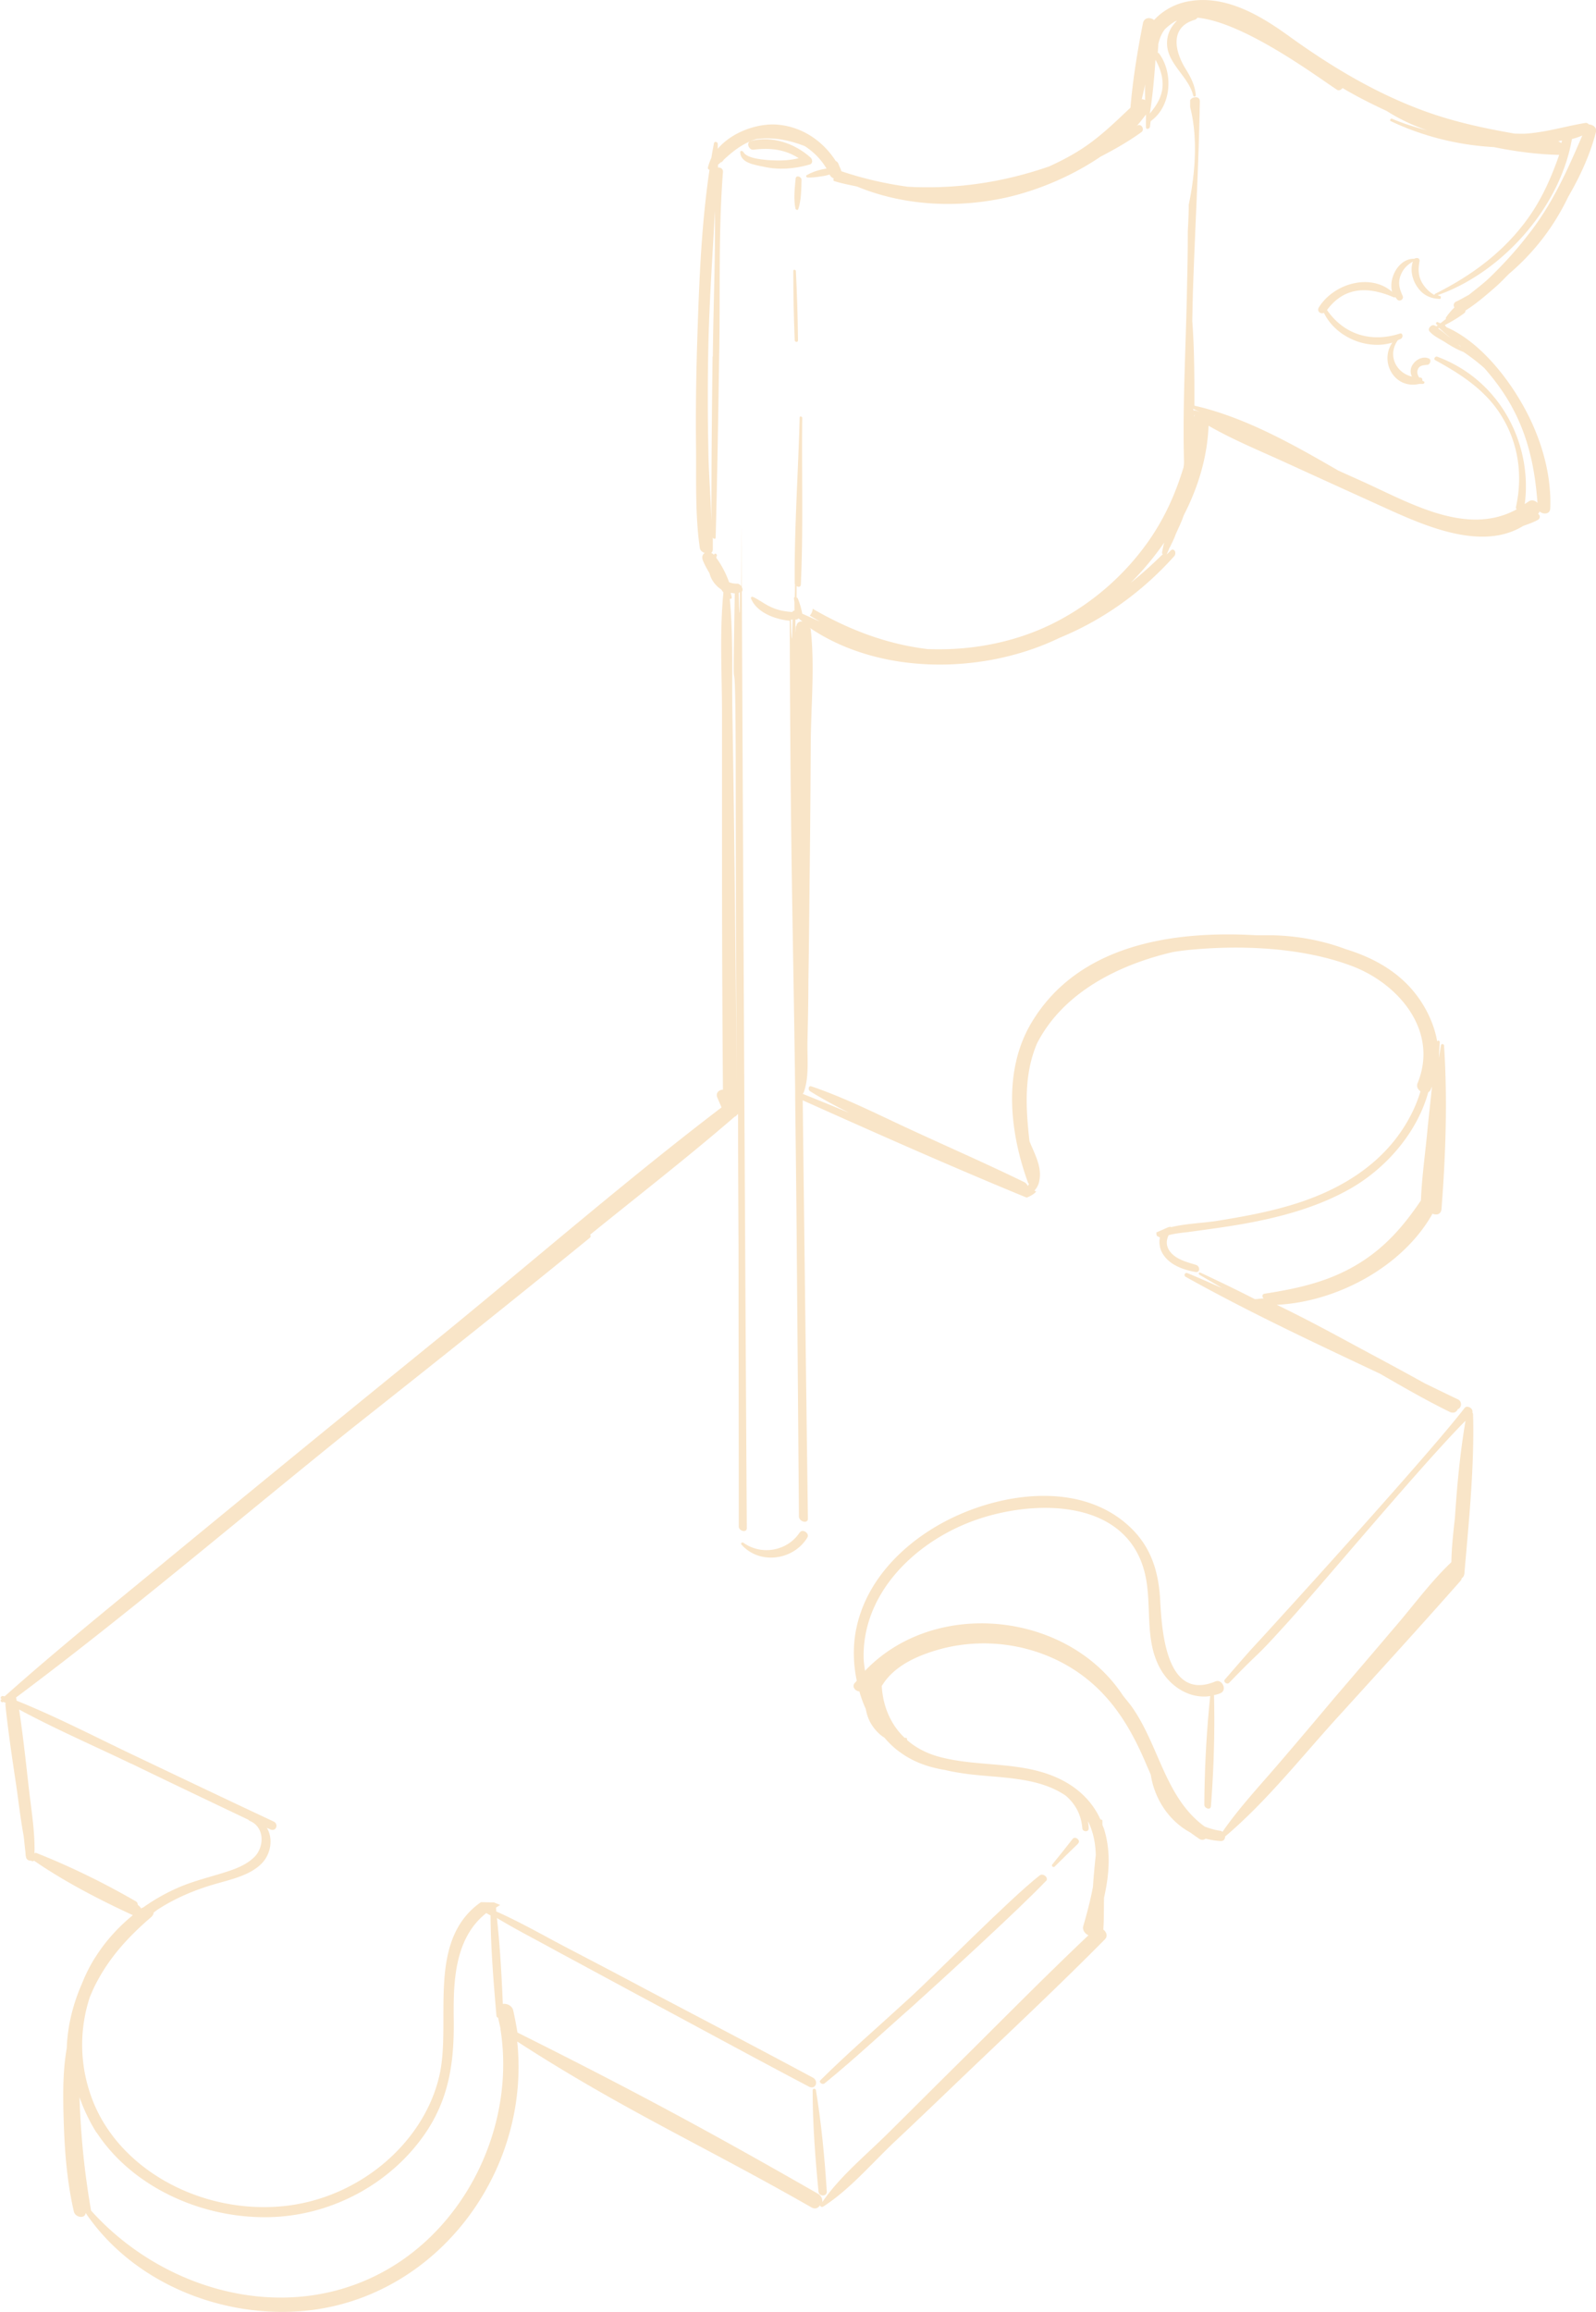 <svg xmlns="http://www.w3.org/2000/svg" id="Layer_1" data-name="Layer 1" viewBox="0 0 67.64 97.91"><defs><style>.cls-1,.cls-2{fill:none;stroke-width:0}.cls-2{fill:#f9e5c8}</style></defs><path d="M49.25 3.83c.09-.47-.06-.9-.28-1.3q-.075 1.14-.24 2.28c.23-.29.45-.6.52-.98M48.39 4.2s.09.02.13.04v-.67c-.05.21-.09.42-.14.63ZM30.01 18.98c.02 1.02.11 2.06.13 3.08 0-2.32.03-4.64.05-6.96.02-2.06.11-4.13.09-6.18-.1 1.92-.24 3.85-.28 5.77q-.045 2.145 0 4.29ZM50.61 17.65s.01-.04.02-.05h-.02zM61.9 14.67s-.07-.06-.11-.09c.03.03.06.05.08.08 0 0 .01 0 .02.01ZM61.63 14.43c-.22-.18-.43-.36-.64-.54-.01 0-.02.01-.03.02.15.11.28.23.43.33l.25.19ZM30.93 25.36c.16 1.6.09 3.27.11 4.86.03 1.86.06 3.72.08 5.57.04 3.37.08 6.74.1 10.11-.01-4.6-.03-9.21-.04-13.8-.02-6.54-.16-.44-.04-6.97-.06 0-.12-.01-.18-.02.01.07.03.13.04.2 0 .04-.04.06-.08.05ZM33.52 26.24c.02 1.27.05.84.07 0zM3.87 93.62c2.88 3.22 7.7 4.72 11.76 2.9 3.95-1.76 6.24-6.31 5.6-10.52-.02-.03-.01-.09-.01-.09-.03-.15-.06-.31-.1-.46a.11.11 0 0 1-.07-.08c-.12-1.4-.24-2.84-.25-4.25-.06-.04-.12-.07-.18-.1-1.37 1.07-1.41 2.96-1.38 4.54.01 1.67-.17 3.2-1.12 4.66-1.45 2.23-4.11 3.72-6.99 3.68-2.8-.03-5.58-1.38-7.02-3.58q-.465-.72-.72-1.5c.05 1.6.21 3.2.49 4.8ZM31.36 25.07s-.02.03-.05.04c.03 1.36.04.88.05-.04M1.46 78.49s.05-.04.09-.02c1.42.56 2.88 1.27 4.2 2.04.07.04.09.11.09.16.07.05.11.11.15.15 0 0 .02-.01.04-.03h.02v-.01c.46-.33.97-.62 1.5-.85.7-.31 1.43-.46 2.14-.7.42-.14.87-.33 1.15-.67.35-.45.33-1.21-.28-1.46-.01 0-.04-.04-.04-.04-1.66-.79-3.32-1.58-4.97-2.38-1.58-.76-3.22-1.47-4.76-2.3.16 1.07.28 2.15.4 3.23.1.93.28 1.92.25 2.87ZM66.16 6.05l.03-.11c-.05.01-.1.02-.16.03.05.02.09.04.12.07ZM50.56 17.3s.02.05.03.08c.02 0 .03-.01.05 0 .07.02.15.05.22.07-.1-.05-.21-.09-.31-.14ZM49.25 23.41c.02-.14.05-.29.09-.43-.43.63-.92 1.21-1.46 1.74.49-.39.96-.81 1.42-1.26-.03 0-.05 0-.04-.05ZM33.72 26.24h-.02v.56c.01-.09.01-.19.02-.28.02-.15.14-.21.26-.2-.06-.04-.11-.09-.17-.13-.02.03-.06.04-.11.05Z" class="cls-1"/><path d="M44.33 79.67c.13-.14-.11-.35-.26-.25-1.27.99-4.41 4.19-5.59 5.26-1.24 1.14-2.52 2.24-3.71 3.42-.09.09.09.21.18.13 1.28-1.04 2.48-2.17 3.71-3.25 1.21-1.09 4.56-4.15 5.67-5.32ZM45.69 78.07c.13-.12-.12-.33-.23-.19-.28.36-.57.72-.87 1.09-.04.06.05.13.1.09.33-.33.67-.66 1-.98ZM33.9 64.89c-.52.8-1.62 1-2.39.45-.05-.04-.13.01-.09.07.77.88 2.22.67 2.8-.3.1-.17-.21-.38-.32-.21ZM31.5 6.44c-.02-.06-.13-.07-.13 0 .01.46.6.54.99.62.65.15 1.32.09 1.95-.09.15-.04.13-.22.04-.3-.67-.6-1.63-.93-2.53-.7-.21.06-.09.39.11.37.72-.09 1.35-.01 1.92.36-.36.09-.73.11-1.11.09-.26-.01-1.13-.06-1.24-.37ZM33.62 11.47c0 .99.02 1.96.06 2.94 0 .08.14.1.14.01q-.015-1.47-.09-2.94c0-.06-.11-.08-.11-.01M33.97 7.62c0-.14-.23-.22-.25-.06-.04.4-.09.88-.01 1.27.01.05.1.09.12.03.13-.38.13-.85.14-1.24M34.44 88.5c0 1.43.11 2.89.25 4.32.02.21.36.22.35-.01-.09-1.43-.23-2.88-.46-4.29 0-.06-.13-.09-.13-.01Z" class="cls-2"/><path d="M61.23 13.77c.29-.15.58-.32.83-.51.04-.03.05-.07.05-.11.48-.3.92-.69 1.3-1.02.19-.17.36-.35.54-.53a9.8 9.8 0 0 0 2.51-3.26c.51-.88.94-1.81 1.18-2.76.04-.18-.13-.3-.3-.31-.04-.04-.09-.08-.17-.06-.84.14-1.64.39-2.5.45-.16.01-.32 0-.47 0-1.43-.25-2.82-.55-4.21-1.1-1.92-.75-3.65-1.8-5.32-3C53.39.63 51.82-.31 50.17.1c-.5.13-.94.4-1.26.75-.15-.13-.42-.12-.47.13-.23 1.16-.43 2.38-.53 3.58-.71.67-1.38 1.33-2.23 1.85-.39.24-.8.45-1.22.64-1.93.67-3.93.97-5.98.86-.96-.13-1.91-.35-2.83-.66v-.03c-.04-.11-.09-.2-.12-.29a.2.2 0 0 0-.11-.11c-.58-.91-1.55-1.53-2.66-1.55-.81 0-1.78.37-2.34 1.03v-.2c0-.09-.13-.13-.16-.04-.04.21-.08.42-.11.62q-.09.195-.15.42c0 .05.03.09.07.09-.37 2.48-.45 5.05-.53 7.54-.04 1.43-.06 2.85-.04 4.28.01 1.37-.04 2.83.16 4.2.01.1.11.18.21.21-.09.05-.13.15-.09.29.07.19.18.38.29.57.07.28.25.52.49.68.04.04.06.09.1.13-.17 1.7-.06 3.48-.06 5.18v5.55c0 3.44.01 6.89.04 10.33-.16 0-.32.13-.24.33l.18.42c-3.96 3.02-7.75 6.3-11.6 9.45-4.03 3.27-8.05 6.55-12.06 9.85-2.26 1.86-4.54 3.7-6.72 5.64H.17c-.11-.05-.2.07-.09.13H.05c-.07.06.03.16.09.11h.01l.09.04c-.01.03-.01.06-.01.1.12 1.14.29 2.28.46 3.41.1.69.18 1.41.31 2.11.03.24.05.48.08.71v.03c0 .05.01.11.02.16.02.12.12.17.21.16.05.03.1.04.13 0 1.29.89 2.78 1.66 4.19 2.31-.6.49-1.12 1.06-1.53 1.69-.26.39-.47.81-.64 1.24-.38.87-.6 1.79-.63 2.7-.18 1.01-.16 2.09-.13 3.09.04 1.28.14 2.58.43 3.83.06.26.48.32.5.06 1.95 2.88 5.56 4.39 8.99 4.17 3.9-.25 7.16-2.86 8.6-6.45.63-1.58.88-3.29.7-4.98 4.45 2.88 7.86 4.39 12.46 7.02.17.1.3.03.37-.08.02.05.08.09.14.05 1.11-.71 2.05-1.82 3.01-2.73.98-.92 1.95-1.85 2.92-2.78 2.01-1.92 4.05-3.83 6.01-5.81.13-.14.06-.31-.07-.41.03-.45.02-.9.03-1.35.22-.97.3-1.95 0-2.91-.02-.06-.05-.12-.07-.18v-.17c0-.04-.04-.05-.08-.05-.47-1.04-1.39-1.69-2.49-2.01-1.43-.42-2.96-.26-4.39-.66-.53-.15-.97-.39-1.32-.7.01-.04 0-.08-.04-.09h-.06c-.59-.56-.92-1.33-.97-2.19.01-.04.04-.06.06-.1.53-.8 1.5-1.21 2.39-1.46 1.93-.53 4.04-.21 5.71.87 1.48.96 2.34 2.34 3.02 3.93.07.17.15.34.22.51.16 1.03.77 1.96 1.68 2.45.12.09.25.18.38.27.1.06.2.04.27-.01.21.05.42.09.64.1.13 0 .18-.09.18-.19 1.81-1.53 3.34-3.5 4.95-5.25 1.68-1.85 3.36-3.69 5.02-5.57.04-.04.05-.08.06-.12.06-.04.09-.09.11-.18.19-2.22.43-4.53.37-6.77 0-.03-.02-.05-.03-.07.03-.1-.05-.2-.15-.23-.07-.02-.13-.02-.18.04-1.32 1.72-6.4 7.33-7.86 8.93-1.47 1.62-.87.92-2.3 2.57-.08.1.09.23.18.14 1.52-1.57.94-.86 2.41-2.48 1.38-1.51 5.8-6.81 7.61-8.62-.23 1.35-.36 2.74-.45 4.12-.07.62-.14 1.25-.15 1.87-.89.84-1.63 1.87-2.43 2.79-.84.99-1.68 1.97-2.52 2.95-.8.95-1.6 1.9-2.41 2.84-.79.92-1.65 1.84-2.34 2.84-.02-.01-.04-.03-.06-.04-.24-.03-.47-.1-.69-.18-1.69-1.22-1.94-3.47-3.11-5.1-.11-.15-.23-.29-.35-.44-2.33-3.56-7.97-4.17-10.94-1.06-.03-.21-.06-.41-.06-.62-.01-2.6 2.02-4.64 4.29-5.59 2.46-1.04 6.74-1.28 7.61 2 .36 1.36-.04 2.88.69 4.15.43.75 1.25 1.26 2.1 1.13-.16 1.52-.24 3.08-.25 4.6 0 .16.27.25.28.06.12-1.55.17-3.15.13-4.7.09-.02.18-.04.27-.08.31-.13.07-.62-.21-.5-2.09.87-2.27-2.15-2.34-3.42-.06-1.18-.36-2.22-1.23-3.07-1.91-1.86-4.96-1.58-7.23-.6-2.02.87-3.9 2.53-4.4 4.76-.17.74-.16 1.54 0 2.3-.03.04-.06.07-.09.1-.13.16.04.35.2.35.07.25.16.5.27.74.04.21.1.42.22.62.14.24.34.46.57.6.19.22.4.43.64.6.59.44 1.25.66 1.93.77.29.07.59.12.88.16 1.39.19 3.03.1 4.24.93.38.33.65.77.7 1.38.01.16.28.17.27 0 0-.11-.02-.2-.03-.3.22.44.32.93.33 1.44-.05.44-.09.89-.12 1.34-.11.58-.26 1.15-.41 1.66-.05.17.08.33.22.39-1.9 1.8-3.74 3.67-5.6 5.51-.95.94-1.9 1.89-2.85 2.83-.94.94-2.08 1.86-2.83 2.96a.36.36 0 0 0-.18-.35c-4.64-2.66-7.95-4.44-12.74-6.83-.05-.31-.11-.62-.18-.94-.05-.2-.27-.3-.44-.27-.05-1.22-.12-2.44-.25-3.64.81.49 1.68.93 2.51 1.39 1.19.64 2.37 1.28 3.56 1.92 2.39 1.28 4.76 2.57 7.15 3.83.29.15.43-.24.17-.38-2.33-1.25-4.68-2.48-7.02-3.71-1.14-.61-2.29-1.21-3.44-1.81-.97-.51-1.95-1.07-2.96-1.52 0-.05 0-.11-.01-.16.06-.04.12-.08.18-.11-.09-.04-.17-.07-.26-.11-.18 0-.38-.01-.56-.01-2.34 1.64-1.23 5.06-1.76 7.35-.66 2.87-3.45 5.24-6.69 5.53-3.31.3-6.67-1.43-7.91-4.26-.65-1.5-.7-3.13-.21-4.61.07-.16.14-.33.22-.49.59-1.17 1.41-2.06 2.39-2.9q.09-.09.09-.18c.05-.04.11-.08.16-.12.75-.49 1.58-.84 2.45-1.09.69-.2 1.49-.37 1.98-.88.39-.41.48-1.05.21-1.5.04.02.09.04.13.06.26.13.39-.22.15-.33-1.9-.89-3.79-1.79-5.68-2.69-1.7-.8-3.41-1.7-5.17-2.41l-.04-.02c0-.04-.01-.09-.02-.13 4.02-3 7.88-6.23 11.77-9.4.81-.66 1.62-1.32 2.43-1.97 3.39-2.68 6.77-5.37 10.12-8.1.04-.04.04-.08.01-.13 2.05-1.66 4.14-3.28 6.13-5 .04-.01.07-.04.1-.08.01-.01.03-.02.04-.03 0 1.9.01 3.79.02 5.69 0 3.93.01 7.85.01 11.78 0 .19.34.28.34.07q-.12-19.83-.21-39.66c.04-.05.04-.12 0-.19v-1.7c-.01-2.08 0 .15-.02 1.66-.05-.06-.1-.11-.17-.11a1 1 0 0 1-.35-.06c-.13-.37-.32-.73-.54-1.03 0-.03 0-.06.02-.09.02-.06-.06-.13-.11-.07 0 0 0 .02-.01.03a.3.3 0 0 0-.12-.08c.04-.03.06-.07.07-.14v-.53c0 .07.12.1.12.02.07-2.58.11-5.16.15-7.74.05-2.58-.04-5.18.16-7.75.01-.13-.11-.2-.21-.18v-.12c.04-.04.08-.07.12-.11.01 0 .03 0 .04-.01.04-.03.07-.08.1-.11.41-.38.83-.7 1.37-.86.69-.09 1.36.03 2.05.3.37.24.69.56.92.95-.29.04-.6.14-.84.28-.06.03 0 .1.04.1.17 0 .33-.01.5-.04.14-.02.29-.04.43-.09 0 0 0 .01.01.02.04.08.1.12.17.15-.03.04-.03.09.02.11.31.1.64.16.96.23 1.99.82 4.25.93 6.35.46 1.32-.3 2.76-.9 3.98-1.73.6-.31 1.18-.64 1.72-1.03.16-.11 0-.39-.17-.28 0 0-.01 0-.02.01.14-.15.26-.32.39-.48 0 .18-.01.37 0 .55 0 .09.14.06.16-.01.02-.08.02-.17.04-.26.88-.63.97-2.03.35-2.87-.01-.02-.03-.02-.05-.02 0-.12.02-.25.02-.37.06-.26.15-.47.28-.63.12-.12.25-.22.39-.31.04-.03.09-.04.13-.06-.26.25-.43.57-.43.96 0 .87.92 1.41 1.11 2.22.02.07.12.04.11-.02-.04-.43-.21-.75-.43-1.11-.45-.72-.7-1.76.38-2.08.06-.02.09-.05.12-.09 1.97.19 5.03 2.47 5.91 3.05.09.06.18 0 .24-.07.59.35 1.22.67 1.87.97.53.34 1.11.61 1.71.82-.5-.13-.99-.28-1.48-.49-.06-.03-.12.07-.06.1 1.35.64 2.86 1.02 4.37 1.1.93.19 1.86.31 2.77.33-.38 1.09-.84 2.11-1.6 3.05-.98 1.23-2.25 2.13-3.65 2.83-.02.01-.04.05-.04.05-.21-.11-.38-.29-.5-.48-.19-.31-.19-.6-.13-.94.03-.15-.13-.17-.22-.11h-.04c-.62.01-1.06.81-.9 1.4-.94-.81-2.48-.34-3.1.65-.11.17.07.31.21.24.49 1.02 1.81 1.59 2.9 1.26-.56.8.08 1.99 1.14 1.75h.15c.06 0 .1-.08.04-.11-.02 0-.06-.03-.06-.03.01-.07-.01-.13-.11-.13h-.02c-.07-.1-.11-.23-.06-.34.06-.18.24-.18.4-.2.11 0 .19-.2.08-.26-.31-.15-.69.11-.77.41-.03.13-.01.25.04.35-.67-.16-1.05-.9-.6-1.54.04-.02.09-.04.13-.06.11-.06.09-.27-.05-.22-1.21.39-2.36.04-3.08-1 .75-1.01 1.76-1 2.85-.53 0 0 .02 0 .04-.02.03.04.06.07.09.11.1.1.28-.01.23-.15-.13-.29-.21-.53-.1-.85.1-.28.28-.47.53-.61-.12.34-.03.74.16 1.03.23.37.56.54.99.55.05 0 .03-.11.03-.11-.04-.01-.13-.05-.13-.05 2.72-.95 5.19-3.71 5.69-6.61.15-.04.3-.09.44-.15-.64 1.49-1.27 2.91-2.3 4.21-.5.65-1.04 1.24-1.63 1.81-.26.25-.57.48-.88.73-.18.09-.35.2-.53.28-.12.05-.13.18-.08.25-.14.14-.26.28-.36.43-.01.02 0 .04 0 .06-.08.06-.15.12-.23.18a.6.6 0 0 1-.12-.05c-.07-.01-.09.07-.04.11.01.01.03.02.04.03-.02.02-.04.03-.05.04-.03-.01-.09-.04-.09-.04-.13-.05-.31.15-.2.26.18.21.47.33.7.48s.48.29.74.39c.31.21.61.44.88.68.42.48.8.99 1.11 1.54.74 1.31 1.03 2.68 1.14 4.17-.1-.11-.26-.15-.38-.06-.05.04-.11.07-.16.11.33-2.48-.99-5.23-3.7-6.24-.09-.04-.18.09-.1.14 1.14.62 2.16 1.3 2.81 2.36.73 1.17.91 2.54.62 3.85-.01.05 0 .08.03.11-2.12 1.16-4.52-.27-6.56-1.19-.33-.15-.67-.3-1-.45-1.92-1.11-3.95-2.26-6.1-2.75 0-1.2 0-2.39-.09-3.58.01-.54.02-1.08.04-1.61.09-2.57.24-5.15.28-7.71 0-.22-.32-.2-.41-.04v.3c.33 1.27.22 2.8-.06 4.13 0 .38-.02.75-.04 1.12q0 1.11-.03 2.22c-.04 2.51-.2 5.05-.13 7.56 0 .07-.01.15-.02.22-.32 1.05-.75 2.05-1.41 3.02a10.96 10.96 0 0 1-3.92 3.49c-1.67.88-3.59 1.26-5.47 1.19h-.04c-1.69-.2-3.32-.8-4.88-1.71 0 .09-.03.16-.08.24-.02.03-.04.05-.04.05.14.09.28.16.42.25-.25-.11-.49-.22-.74-.33a3.2 3.2 0 0 0-.2-.67s-.02 0-.04-.02v-.48c.07.05.17.05.18-.06.11-2.35.03-4.71.06-7.06 0-.06-.11-.09-.11-.02-.06 2.34-.23 4.69-.21 7.03 0 .01 0 .02.01.03 0 .18 0 .36-.01.55-.02 0-.03.01-.03.04 0 .07.02.14.02.22v.31q-.06 0-.09.06c-.3-.02-.6-.07-.88-.2-.28-.12-.51-.31-.79-.44-.05-.02-.1.02-.08.07.24.59 1.01.88 1.64.94.03 10.29.14 12.84.23 19.88v.28c.02 1.84.05 3.98.07 6.64l.09 11.13c0 .23.39.33.38.09-.08-5.91-.15-11.81-.22-17.71 3.15 1.41 6.3 2.81 9.49 4.12.16-.06.3-.14.41-.26-.03-.01-.05-.02-.08-.03.09-.11.17-.23.2-.39.14-.61-.19-1.16-.41-1.71-.16-1.43-.24-2.82.32-4.14 1.09-2.13 3.4-3.32 5.76-3.87.19-.03.39-.06.58-.08 2.24-.23 4.87-.13 7 .67 1.99.75 3.69 2.75 2.79 4.96-.06.14.01.27.12.35-.23.78-.64 1.51-1.15 2.14-1.13 1.38-2.73 2.21-4.41 2.7-1.02.3-2.04.48-3.09.65-.6.09-1.29.11-1.91.26 0 0-.05-.02-.07-.01-.08.02-.14.05-.14.05-.17.08-.28.12-.38.17 0 0-.03 0-.04.01 0 .06 0 .11.02.15 0 0 .09.05.13.07-.05.21-.01.45.09.64.28.51.87.72 1.41.82.21.04.21-.24.03-.3-.35-.11-.75-.2-1.03-.48-.24-.25-.26-.52-.13-.78.26-.07.55-.1.82-.13.79-.11 1.57-.21 2.36-.35 1.56-.28 3.13-.7 4.52-1.49 1.51-.86 2.83-2.37 3.3-4.08.04-.02.08-.06.1-.11.02-.04.04-.09.06-.13l-.18 1.69c-.09 1.03-.25 2.09-.29 3.13-.69 1.02-1.44 1.91-2.52 2.6-1.28.82-2.63 1.12-4.11 1.35-.11.02-.11.15-.03.2-.13 0-.25.03-.38.03-.76-.39-1.53-.76-2.3-1.12-.07-.04-.1.06-.04.09.32.19.64.37.95.56-.49-.21-.97-.43-1.46-.63-.12-.05-.18.11-.07.16 2.67 1.49 5.45 2.79 8.23 4.1.97.56 1.94 1.12 2.94 1.61.18.09.31 0 .35-.11.16-.05.21-.32 0-.42-.47-.22-.93-.45-1.39-.67-.9-.5-1.81-.99-2.71-1.47-1.18-.64-2.36-1.28-3.57-1.86 2.54-.12 5.33-1.61 6.59-3.84 0 0 0-.01.01-.02.16.07.35.04.38-.18.18-2.28.26-4.66.11-6.94 0-.07-.12-.09-.13-.01l-.09.54c.01-.22.02-.45.04-.67 0-.07-.09-.09-.11-.03-.15-.87-.6-1.71-1.2-2.35-.73-.77-1.66-1.25-2.67-1.56-.98-.37-2.04-.56-3.05-.59h-.73c-3.57-.21-7.58.4-9.55 3.71-1.21 2.03-.92 4.64-.14 6.77 0 .02.03.03.04.05-.02.03-.03.06-.05.09a.33.33 0 0 0-.16-.17c-1.52-.74-3.07-1.42-4.61-2.13-1.45-.66-2.89-1.41-4.4-1.92-.14-.05-.15.16-.05.21.53.33 1.09.63 1.65.91-.65-.27-1.31-.54-1.96-.8v-.04c.01 0 .03 0 .03-.02.24-.65.15-1.43.16-2.12.02-.87.04-1.73.04-2.59.03-1.68.04-3.36.06-5.04.02-1.63.03-3.26.04-4.89 0-1.63.18-3.35 0-4.97 0-.03-.03-.05-.04-.07 3.02 2.04 7.42 1.96 10.59.42 1.78-.73 3.44-1.88 4.85-3.45.13-.15-.01-.38-.15-.24-.05.06-.11.11-.17.16.04-.07.07-.15.1-.22.01-.03.02-.06.04-.08.09-.19.18-.36.25-.56.12-.27.25-.53.34-.8.62-1.2 1-2.49 1.05-3.79 1.06.61 2.22 1.08 3.33 1.59 1.4.64 2.81 1.28 4.22 1.92 1.68.76 4.06 1.8 5.79.73.2-.07.41-.14.61-.25.12-.06.11-.22.01-.25 0 0 .01 0 .02-.02 0 0 .04-.06.05-.09.14.13.43.13.45-.11.07-1.61-.48-3.28-1.31-4.65-.68-1.14-1.79-2.48-3.08-3.04ZM4.1 90.32c1.44 2.2 4.22 3.55 7.02 3.58 2.88.04 5.54-1.46 6.99-3.68.95-1.46 1.14-2.99 1.12-4.66-.02-1.58.01-3.46 1.38-4.54.06.04.12.07.18.1.01 1.41.13 2.85.25 4.25 0 .04.03.07.07.08.03.15.07.3.1.46 0 0 0 .06.01.09.64 4.21-1.65 8.76-5.6 10.52-4.06 1.82-8.87.32-11.76-2.9-.28-1.6-.44-3.19-.49-4.8q.27.78.72 1.5Zm1.46-15.63c1.65.8 3.31 1.59 4.97 2.38 0 0 .02.03.04.04.62.25.64 1.01.28 1.46-.28.33-.73.53-1.15.67-.72.24-1.45.4-2.14.7-.53.23-1.04.52-1.5.85h-.03l-.04.04c-.04-.05-.08-.11-.15-.15 0-.06-.02-.12-.09-.16-1.33-.77-2.78-1.48-4.2-2.04-.05-.02-.08 0-.09.02.03-.95-.15-1.94-.25-2.87-.12-1.08-.24-2.16-.4-3.23 1.54.83 3.18 1.54 4.76 2.3Zm25.8-49.62c0 .92-.02 1.4-.05.04.03 0 .03-.03.05-.04m-.22.06c-.11 6.53.02.43.04 6.97 0 4.6.02 9.2.04 13.8-.02-3.37-.06-6.74-.1-10.11-.02-1.85-.05-3.71-.08-5.57-.03-1.6.04-3.26-.11-4.86.04.01.08 0 .08-.05 0-.06-.03-.13-.04-.2.06 0 .12.02.18.02ZM30.2 15.1c-.03 2.32-.05 4.64-.05 6.96-.03-1.03-.12-2.06-.13-3.08q-.045-2.145 0-4.29c.04-1.93.18-3.85.28-5.77.02 2.06-.07 4.12-.09 6.18ZM48.39 4.2c.05-.21.1-.42.14-.63-.01.22 0 .44 0 .67a.3.3 0 0 0-.13-.04Zm.86-.37c-.07.38-.28.69-.52.98.12-.75.19-1.52.24-2.28.22.4.36.83.28 1.3m16.91 2.22s-.08-.05-.12-.07l.16-.03-.03.11Zm-5.17 7.84c.21.19.42.37.64.54-.08-.07-.17-.13-.25-.19-.14-.11-.28-.23-.43-.33.01 0 .02-.01.03-.02Zm.91.78s-.01 0-.02-.01l-.08-.08c.04.03.07.06.11.09Zm-11.29 2.98v-.07h.02s-.01.05-.02.07m-17.09 8.59h.07c-.02.84-.04 1.27-.07 0m.21.28c-.01.09-.01.19-.02.28v-.56h.02c.05 0 .08-.02.11-.05.06.04.11.09.17.13-.12-.01-.24.04-.26.2Zm14.15-1.8c.54-.53 1.03-1.12 1.46-1.74-.04.15-.07.29-.09.43 0 .04.01.05.04.05-.46.45-.93.88-1.42 1.26Zm2.71-7.33s-.02-.06-.03-.08c.1.05.2.1.31.14-.07-.02-.15-.05-.22-.07h-.05Z" class="cls-2"/></svg>